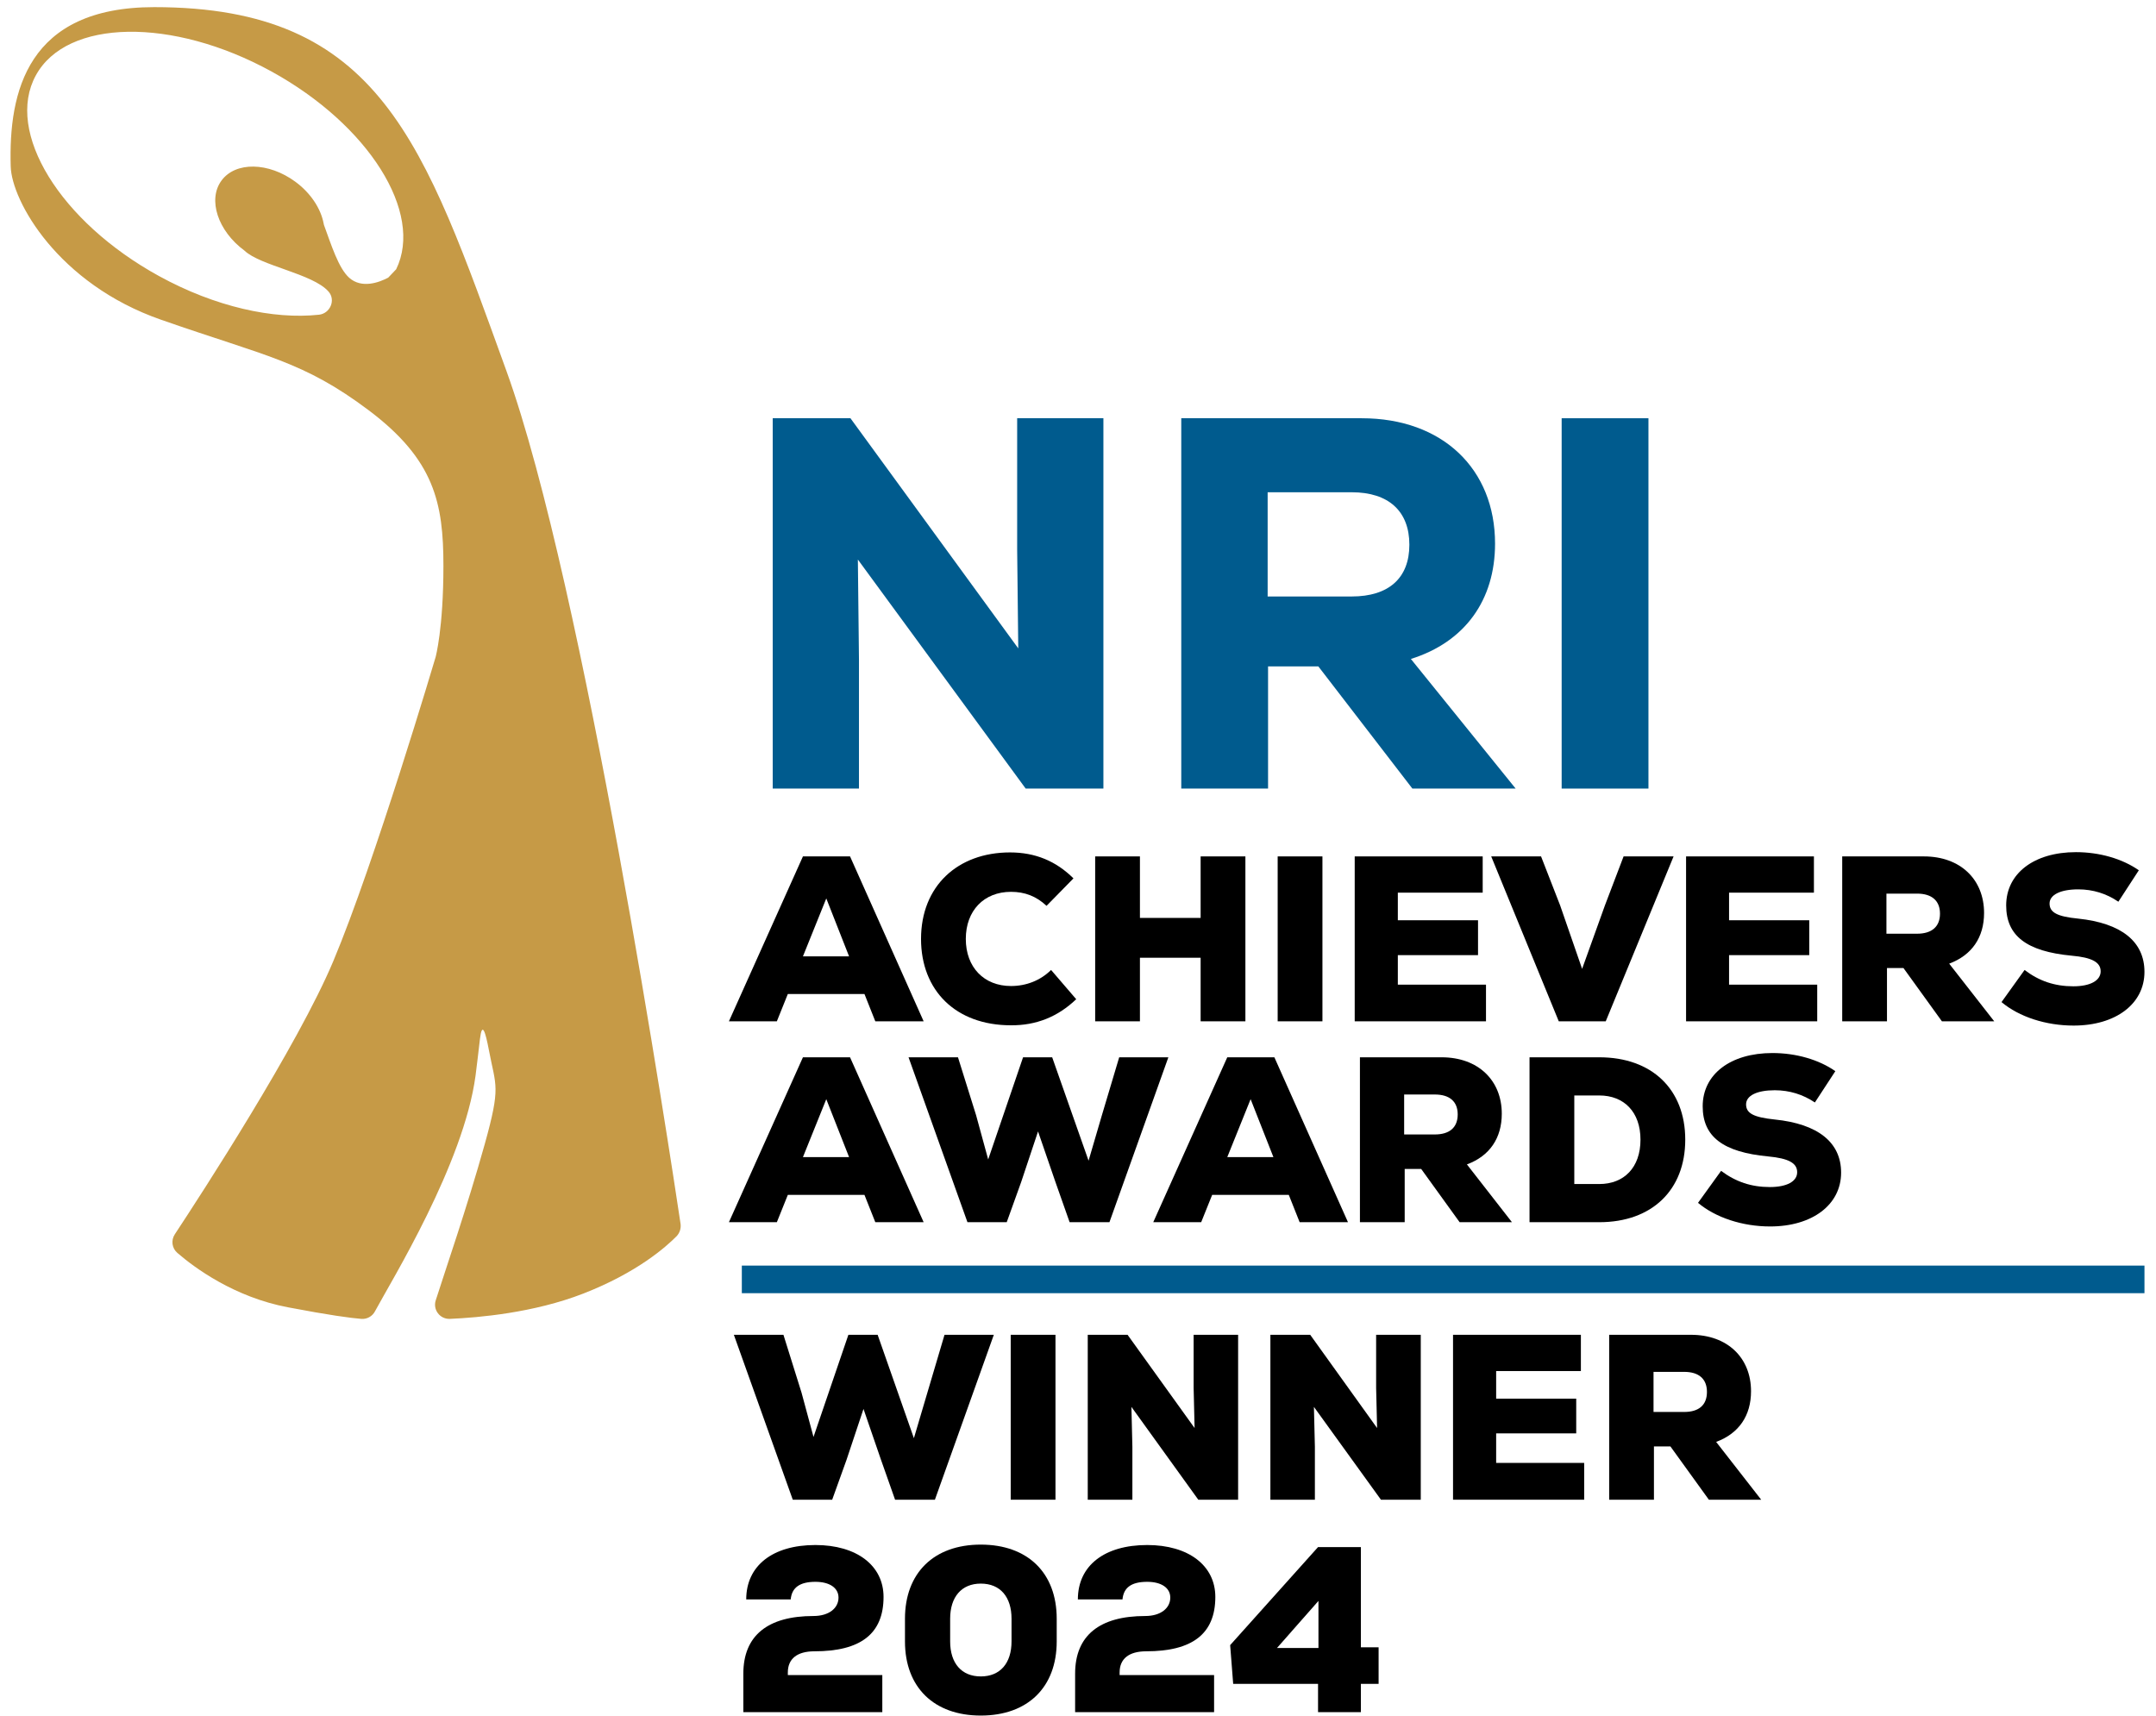 <svg xmlns="http://www.w3.org/2000/svg" viewBox="0 0 157 125" width="157" height="125"><style>		.s0 { fill: #c69a46 } 		.s1 { fill: #005b8e } 		.s2 { fill: #000000 } 	</style><g id="&lt;Group&gt;"><g id="&lt;Group&gt;"><path id="&lt;Compound Path&gt;" fill-rule="evenodd" class="s0" d="m49.56 89.14c0.04 0.32-0.06 0.64-0.28 0.88-0.78 0.79-2.88 2.66-6.81 4.19-3.6 1.4-7.61 1.75-9.71 1.84-0.72 0.03-1.25-0.66-1.03-1.35 0.7-2.21 2.27-6.72 3.57-11.38 1.18-4.24 0.81-4.16 0.3-6.85-0.25-1.31-0.49-2.13-0.65-0.8-0.07 0.59-0.24 2.08-0.32 2.66-0.86 6.42-6.11 14.91-7.33 17.18-0.19 0.36-0.59 0.58-1 0.54-0.75-0.06-2.28-0.26-5.32-0.84-3.92-0.74-6.81-2.88-8.06-3.96-0.4-0.34-0.48-0.92-0.19-1.36 1.92-2.91 8.95-13.73 11.54-19.89 3.01-7.16 7.45-22.14 7.45-22.14 0 0 0.57-2.07 0.57-6.66 0-4.58-0.66-7.72-5.44-11.32-4.78-3.59-7.44-3.91-15.11-6.59-7.53-2.62-10.89-8.66-10.96-11.17-0.16-5.44 1.21-11.6 10.45-11.6 16.48 0 19.63 9.88 25.65 26.5 5.65 15.62 11.94 57.18 12.68 62.12zm-26.33-66.22c0.81-0.09 1.24-1.07 0.69-1.69q0-0.01-0.01-0.01c-1.14-1.29-4.95-1.86-6.11-2.97-1.94-1.43-2.69-3.72-1.67-5.1 1.02-1.39 3.42-1.35 5.37 0.08 1.13 0.83 1.85 1.95 2.06 3.01q0.01 0.07 0.03 0.14c0.54 1.47 1.06 3.15 1.84 3.85 0.91 0.81 2.18 0.34 2.84-0.01q0.29-0.31 0.58-0.61c2.01-4.12-1.99-10.51-9.09-14.41-7.21-3.96-14.9-3.83-17.15 0.29-2.26 4.12 1.76 10.66 8.98 14.62 4.08 2.24 8.32 3.17 11.64 2.81z"></path></g><g id="&lt;Group&gt;"><path id="&lt;Compound Path&gt;" class="s1" d="m80.35 30.46v26.97h-5.66l-12.22-16.68 0.08 7.28v9.4h-6.28v-26.97h5.66l12.22 16.76-0.08-7.21v-9.55z"></path><path id="&lt;Compound Path&gt;" fill-rule="evenodd" class="s1" d="m96 48.53h-3.66v8.9h-6.32v-26.97h13.14c5.89 0 9.71 3.7 9.71 9.13 0 4.12-2.2 7.17-6.13 8.4l7.63 9.44h-7.52zm2.43-12.68h-6.12v7.59h6.12c2.7 0 4.2-1.34 4.2-3.77 0-2.43-1.5-3.82-4.2-3.82z"></path><path id="&lt;Compound Path&gt;" class="s1" d="m113.72 30.46h6.32v26.97h-6.32z"></path></g><g id="&lt;Group&gt;"><path id="&lt;Compound Path&gt;" fill-rule="evenodd" class="s2" d="m62.95 72.39h-5.58l-0.8 1.99h-3.49l5.39-12.01h3.43l5.36 12.01h-3.52zm-2.78-6.96l-1.7 4.22h3.36z"></path><path id="&lt;Compound Path&gt;" class="s2" d="m67.07 68.38c0-3.85 2.67-6.3 6.48-6.3 1.84 0 3.35 0.63 4.62 1.89l-1.96 2c-0.75-0.7-1.58-1.02-2.59-1.02-1.97 0-3.29 1.37-3.29 3.43 0 2.06 1.32 3.43 3.29 3.43 1.12 0 2.15-0.41 2.92-1.17l1.83 2.13q-2 1.92-4.75 1.9c-4.03 0-6.55-2.54-6.55-6.29z"></path><path id="&lt;Compound Path&gt;" class="s2" d="m90.69 62.37v12.01h-3.26v-4.63h-4.42v4.63h-3.26v-12.01h3.26v4.48h4.42v-4.48z"></path><path id="&lt;Compound Path&gt;" class="s2" d="m93.04 62.37h3.26v12.01h-3.26z"></path><path id="&lt;Compound Path&gt;" class="s2" d="m108.21 71.71v2.67h-9.56v-12.01h9.32v2.64h-6.18v2.01h5.84v2.54h-5.84v2.15z"></path><path id="&lt;Compound Path&gt;" class="s2" d="m121.87 62.37l-4.94 12.01h-3.42l-4.92-12.01h3.63l1.39 3.57 1.6 4.62 1.66-4.62 1.36-3.57z"></path><path id="&lt;Compound Path&gt;" class="s2" d="m132.33 71.71v2.67h-9.55v-12.01h9.31v2.64h-6.18v2.01h5.84v2.54h-5.84v2.15z"></path><path id="&lt;Compound Path&gt;" fill-rule="evenodd" class="s2" d="m138.61 70.5h-1.2v3.88h-3.26v-12.01h5.95c2.66 0 4.38 1.68 4.38 4.12 0 1.77-0.88 3.07-2.54 3.69l3.28 4.2h-3.81zm0.99-5.42h-2.23v2.92h2.23c1.08 0 1.67-0.52 1.67-1.46 0-0.94-0.59-1.46-1.67-1.46z"></path><path id="&lt;Compound Path&gt;" class="s2" d="m145.75 72.98l1.68-2.34c1.06 0.81 2.2 1.19 3.55 1.19 1.24 0 1.99-0.42 1.99-1.09 0-0.66-0.63-1.01-2.11-1.14-3.29-0.31-4.77-1.45-4.77-3.66 0-2.33 2.03-3.88 5.08-3.88 1.72 0 3.38 0.48 4.58 1.32l-1.49 2.29c-0.86-0.59-1.85-0.9-2.92-0.9-1.3 0-2.09 0.4-2.09 1.03 0 0.65 0.55 0.95 2.08 1.1 3.15 0.33 4.83 1.67 4.83 3.88 0 2.33-2.09 3.91-5.16 3.91-2.01 0-3.96-0.63-5.25-1.71z"></path><path id="&lt;Compound Path&gt;" fill-rule="evenodd" class="s2" d="m62.95 87.02h-5.58l-0.8 1.99h-3.49l5.39-12.01h3.43l5.36 12.01h-3.52zm-2.78-6.97l-1.7 4.22h3.36z"></path><path id="&lt;Compound Path&gt;" class="s2" d="m85.08 77l-4.29 12.01h-2.9l-1.03-2.92-1.27-3.69-1.23 3.69-1.05 2.92h-2.86l-4.29-12.01h3.6l1.32 4.22 0.88 3.22 2.54-7.44h2.12l2.65 7.53 0.97-3.31 1.26-4.22z"></path><path id="&lt;Compound Path&gt;" fill-rule="evenodd" class="s2" d="m93.85 87.02h-5.58l-0.8 1.99h-3.49l5.39-12.01h3.43l5.36 12.01h-3.52zm-2.78-6.97l-1.7 4.22h3.36z"></path><path id="&lt;Compound Path&gt;" fill-rule="evenodd" class="s2" d="m103.49 85.13h-1.2v3.88h-3.26v-12.01h5.95c2.66 0 4.38 1.68 4.38 4.11 0 1.77-0.88 3.08-2.54 3.69l3.28 4.21h-3.81zm0.99-5.42h-2.23v2.91h2.23c1.08 0 1.67-0.51 1.67-1.46 0-0.94-0.59-1.45-1.67-1.45z"></path><path id="&lt;Compound Path&gt;" fill-rule="evenodd" class="s2" d="m122.72 83c0 3.67-2.43 6.01-6.26 6.01h-5.08v-12.01h5.08c3.83 0 6.26 2.33 6.26 6zm-3.26 0c0-2.02-1.2-3.22-3-3.22h-1.82v6.45h1.82c1.8 0 3-1.2 3-3.23z"></path><path id="&lt;Compound Path&gt;" class="s2" d="m123.65 87.6l1.68-2.33c1.07 0.8 2.2 1.18 3.55 1.18 1.24 0 1.99-0.41 1.99-1.08 0-0.67-0.63-1.01-2.11-1.15-3.29-0.31-4.77-1.44-4.77-3.65 0-2.34 2.03-3.88 5.08-3.88 1.72 0 3.38 0.48 4.58 1.32l-1.49 2.28c-0.86-0.58-1.85-0.89-2.92-0.89-1.3 0-2.09 0.39-2.09 1.03 0 0.65 0.55 0.94 2.08 1.1 3.15 0.32 4.84 1.66 4.84 3.87 0 2.34-2.1 3.92-5.17 3.92-2.01 0-3.96-0.64-5.25-1.72z"></path></g><g id="&lt;Group&gt;"><path id="&lt;Compound Path&gt;" class="s2" d="m72.37 97.21l-4.29 12.01h-2.9l-1.03-2.92-1.27-3.69-1.23 3.69-1.05 2.92h-2.87l-4.29-12.01h3.61l1.32 4.22 0.87 3.22 2.54-7.44h2.13l2.64 7.53 0.98-3.31 1.25-4.22z"></path><path id="&lt;Compound Path&gt;" class="s2" d="m73.6 97.21h3.26v12.01h-3.26z"></path><path id="&lt;Compound Path&gt;" class="s2" d="m90.16 97.21v12.01h-2.9l-4.87-6.76 0.07 2.9v3.86h-3.25v-12.01h2.9l4.88 6.79-0.07-2.93v-3.86z"></path><path id="&lt;Compound Path&gt;" class="s2" d="m103.46 97.21v12.01h-2.9l-4.88-6.76 0.07 2.9v3.86h-3.24v-12.01h2.9l4.87 6.79-0.07-2.93v-3.86z"></path><path id="&lt;Compound Path&gt;" class="s2" d="m115.36 106.54v2.68h-9.55v-12.01h9.31v2.64h-6.17v2.01h5.83v2.53h-5.83v2.15z"></path><path id="&lt;Compound Path&gt;" fill-rule="evenodd" class="s2" d="m121.64 105.34h-1.2v3.88h-3.26v-12.01h5.96c2.66 0 4.37 1.68 4.37 4.11 0 1.77-0.87 3.07-2.54 3.69l3.28 4.21h-3.81zm1-5.43h-2.23v2.92h2.23c1.08 0 1.66-0.51 1.66-1.46 0-0.94-0.58-1.46-1.66-1.46z"></path><path id="&lt;Compound Path&gt;" class="s2" d="m57.37 121.99h6.88v2.7h-10.12v-2.8c0-2.78 1.78-4.2 5.11-4.2 1.12 0 1.82-0.57 1.82-1.34 0-0.71-0.65-1.15-1.68-1.15-1.13 0-1.72 0.41-1.8 1.28h-3.24c0-2.45 1.92-3.96 5.04-3.96 3 0 4.96 1.49 4.96 3.78 0 2.71-1.7 3.96-5.03 3.96-1.27 0-1.94 0.55-1.94 1.54z"></path><path id="&lt;Compound Path&gt;" fill-rule="evenodd" class="s2" d="m65.9 119.54v-1.65c0-3.34 2.11-5.4 5.52-5.4 3.42 0 5.53 2.06 5.53 5.4v1.65c0 3.34-2.11 5.4-5.53 5.4-3.41 0-5.52-2.06-5.52-5.4zm7.76 0v-1.65c0-1.58-0.81-2.56-2.24-2.56-1.4 0-2.23 0.97-2.23 2.56v1.65c0 1.59 0.83 2.55 2.23 2.55 1.41 0 2.24-0.96 2.24-2.55z"></path><path id="&lt;Compound Path&gt;" class="s2" d="m81.53 121.99h6.88v2.7h-10.12v-2.8c0-2.78 1.78-4.2 5.11-4.2 1.12 0 1.82-0.57 1.82-1.34 0-0.71-0.65-1.15-1.68-1.15-1.14 0-1.72 0.41-1.8 1.28h-3.25c0-2.45 1.92-3.96 5.05-3.96 3 0 4.96 1.49 4.96 3.78 0 2.71-1.7 3.96-5.03 3.96-1.27 0-1.94 0.55-1.94 1.54z"></path><path id="&lt;Compound Path&gt;" fill-rule="evenodd" class="s2" d="m100.39 122.63h-1.29v2.06h-3.12v-2.06h-6.18l-0.22-2.82 6.4-7.14h3.12v7.3h1.29zm-7.4-2.61h3.02v-3.43z"></path></g><g id="&lt;Group&gt;"><path id="&lt;Path&gt;" class="s1" d="m156.16 94.18h-102.14v-2.01h102.14z"></path></g></g></svg>